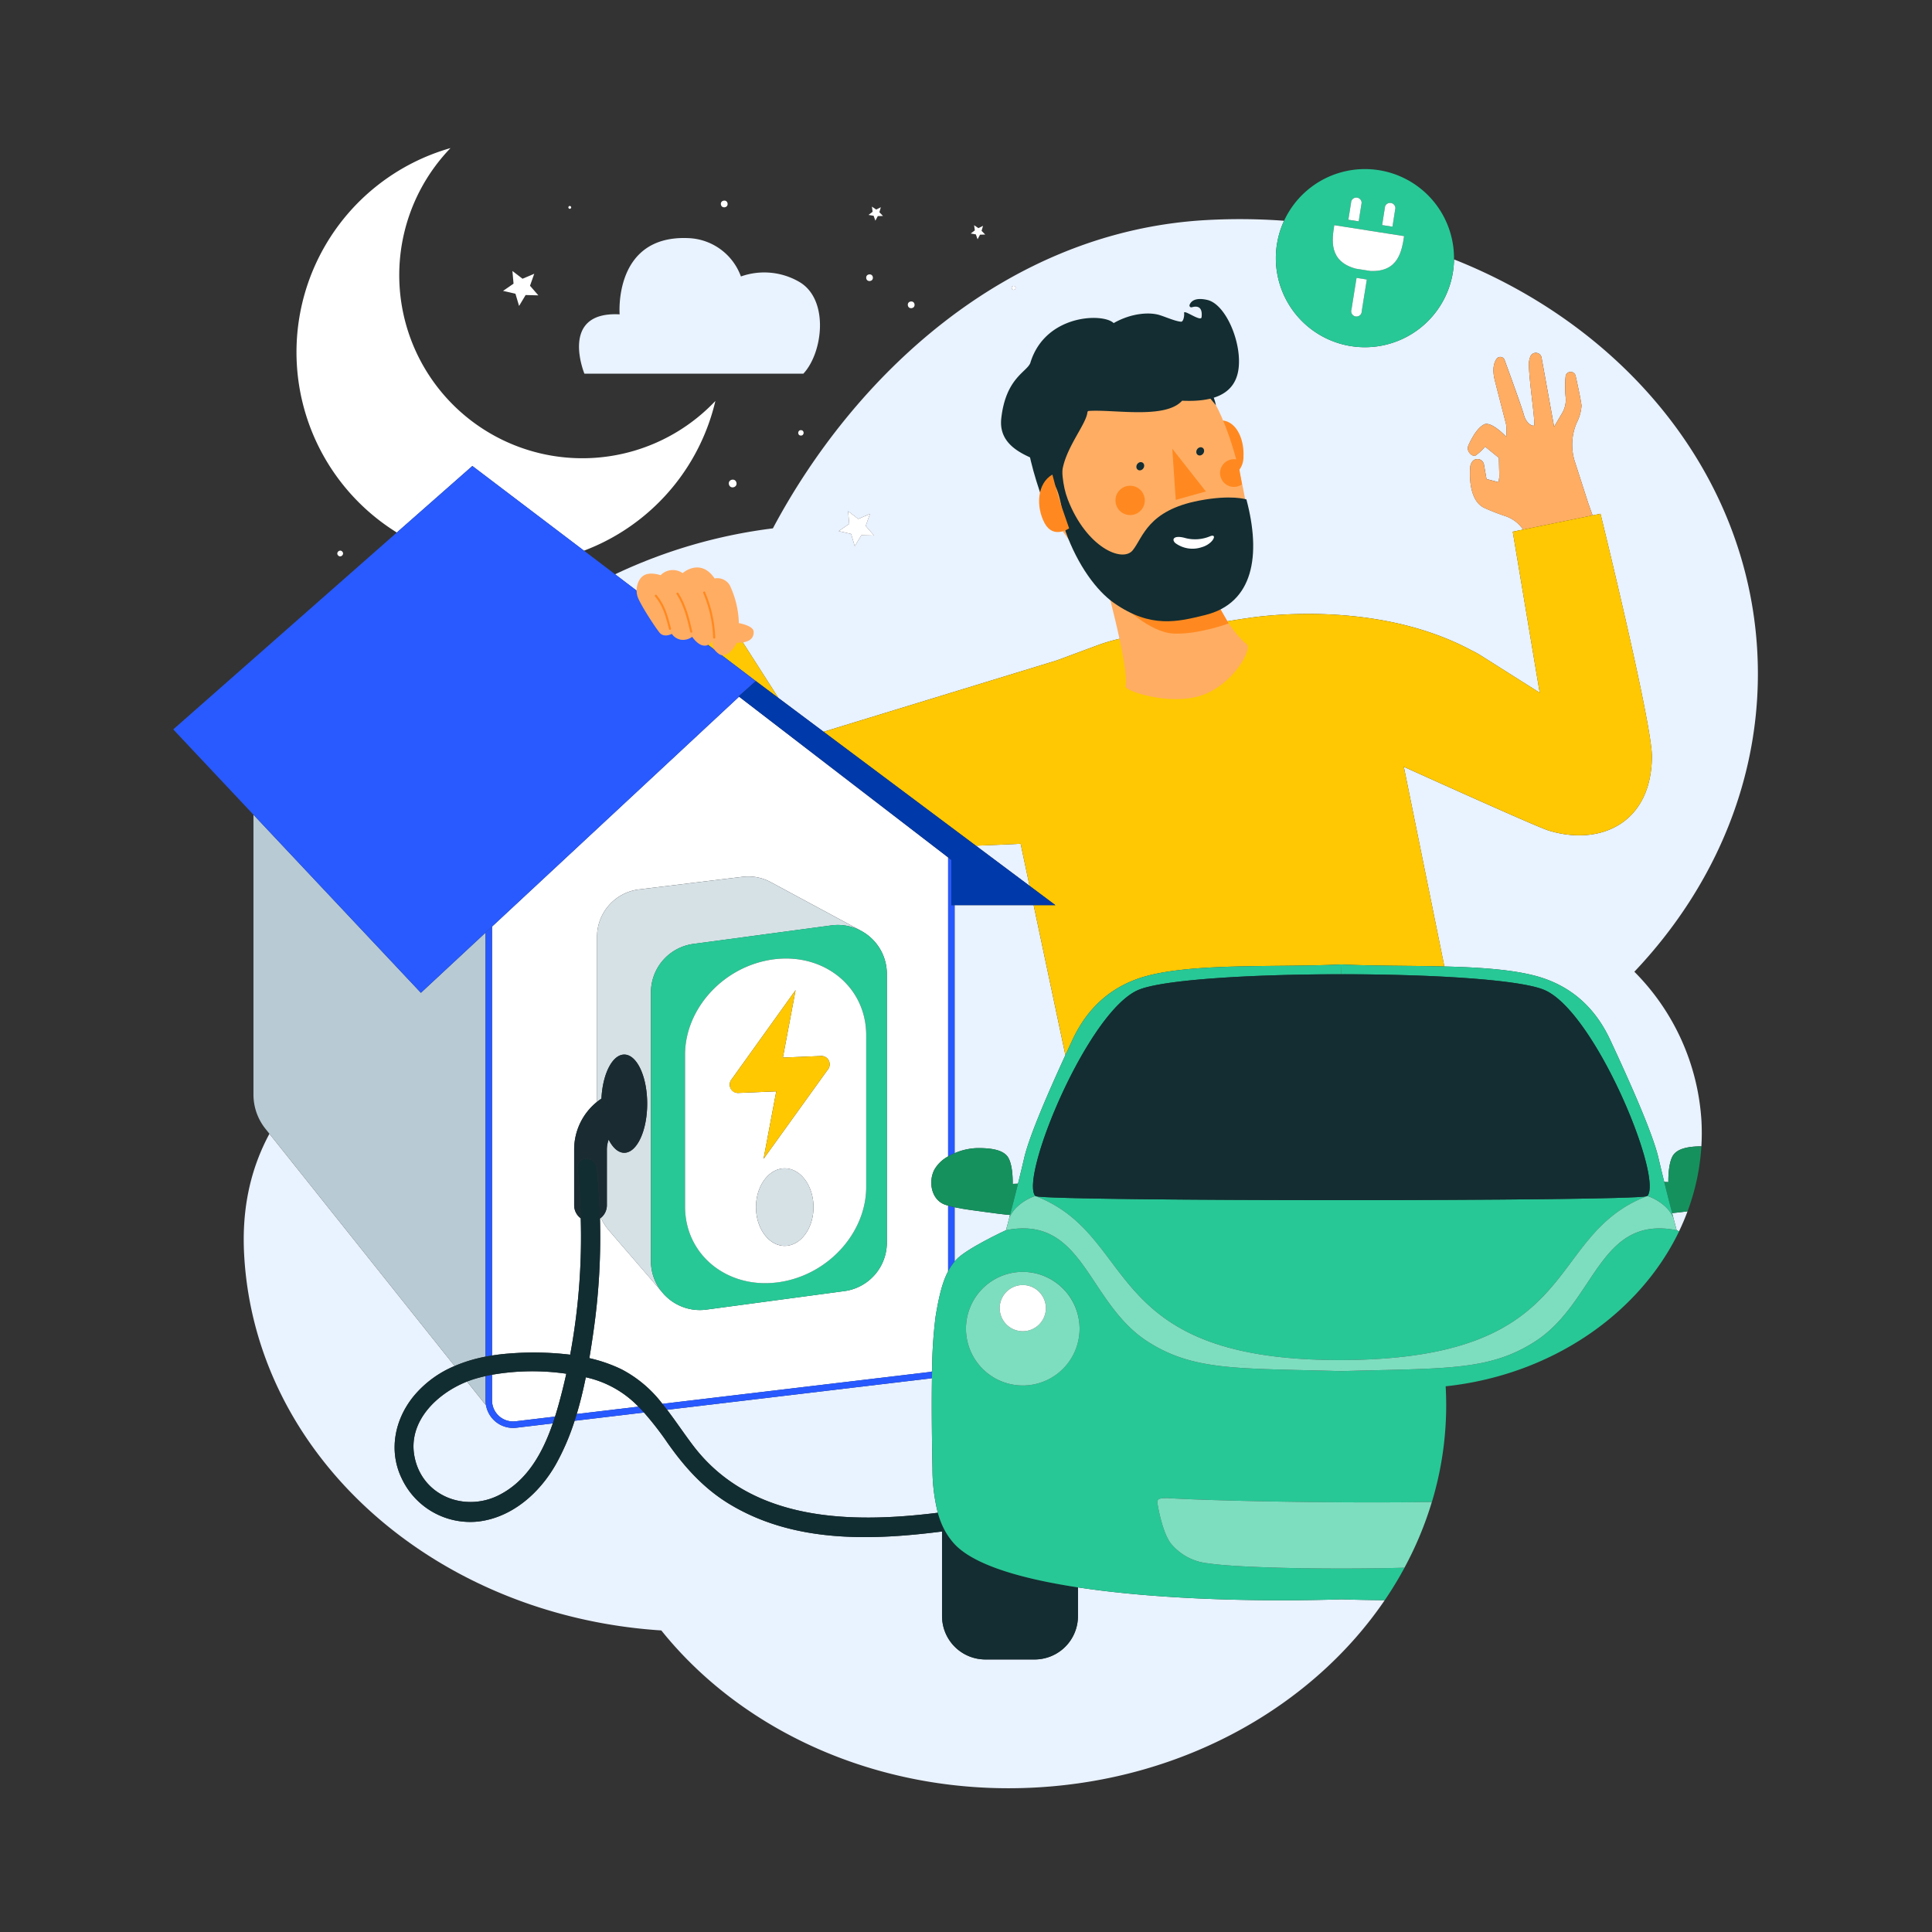 <?xml version="1.0" encoding="UTF-8"?>
<svg xmlns="http://www.w3.org/2000/svg" id="Calque_1" data-name="Calque 1" viewBox="0 0 480 480">
  <rect x="0" y="0" width="480" height="480" fill="#333333" stroke="none"/>
  <defs>
    <style>.cls-1{fill:#e9f2ff;}.cls-2{fill:#fff;}.cls-3{fill:#ffad63;}.cls-4{fill:#ffc802;}.cls-5{fill:#b8cad3;}.cls-6{fill:#2859ff;}.cls-7{fill:#285aff;}.cls-8{fill:#0039a9;}.cls-9{fill:#d6e1e6;}.cls-10{fill:#27c896;}.cls-11{fill:#1a2c32;}.cls-12{fill:#ffc800;}.cls-13{fill:#122d32;}.cls-14{fill:#15915e;}.cls-15{fill:#132d32;}.cls-16{fill:#7ddebf;}.cls-17{fill:#ff8920;}</style>
  </defs>
  <title>480x480_offre-charge-heure</title>
  <path class="cls-1" d="M253.578,209.631c-3.465.171-7.217.336-11.124.476l13.337,9.976Z"></path>
  <path class="cls-1" d="M181.987,155.585l11.382,17.8,11.256,8.42,57.932-17.729,10.087-3.741a42.567,42.567,0,0,1,8.092-2.124l27.427-4.378c.5-.08,1-.143,1.5-.211,2.446-.406,32.014-4.948,56.025,8.014a21.05,21.05,0,0,1,2.165,1.189l.9.568h0l13.787,8.717-6.7-40.013,2.582-.528a8.651,8.651,0,0,0-4.338-3.317,54.628,54.628,0,0,1-5.315-2.073c-3.445-1.634-3.709-6.925-3.5-9.959a2.559,2.559,0,0,1,.7-1.75,1.648,1.648,0,0,1,2.723.966l.628,3.58,2.989.774.2-1.366-.117-4.677-3.42-2.781a12.364,12.364,0,0,1-2.446,2.252c-.711.258-2.432-1.036-1.645-2.7.711-1.5,2.006-4.1,3.813-5.054s5.526,3.051,5.526,3.051a16.024,16.024,0,0,0,.008-2.866c-.161-.822-1.991-7.727-2.849-11.174-.7-2.816-.191-4.441.477-5.357a1.123,1.123,0,0,1,1.949.3c1.231,3.363,4.269,11.716,4.8,13.655.582,2.112,1.984,2.809,2.495,2.669s-1.149-10.539-1.244-14.9a4.921,4.921,0,0,1,.44-2.434,1.452,1.452,0,0,1,2.7.438l3.116,17.177,2.013-3.414A6.473,6.473,0,0,0,389,98.842a26.879,26.879,0,0,1-.023-5.4l.012-.062a1.264,1.264,0,0,1,2.468,0c.444,1.984,1.279,5.813,1.464,7.386a10.8,10.8,0,0,1-1.177,4.237,13.787,13.787,0,0,0-.482,9.682l3.374,10.458,1.035,2.9,1.962-.4s12.806,52.029,12.771,60.276c-.072,16.622-12.864,22.358-25.652,18.426-2.453-.754-22.187-9.606-35.979-15.836l10.073,49.607c8.291.206,16.177.7,22.155,2.206,9.415,2.367,15.415,8.263,19.03,16,4.275,9.154,10.5,22.939,11.987,29.294.478,2.046.973,4.089,1.454,6.032.551.018,1.032.039,1.032.039s-.147-4.2,1.025-6.4c1.078-2.022,4.141-2.468,7.173-2.489a55.436,55.436,0,0,0,.018-6.354,57.415,57.415,0,0,0-16.669-37.02c20.476-21.585,32.192-49.611,30.539-79.624-2.419-43.923-32.805-80.494-75.342-97.353a22.134,22.134,0,1,1-42.225-9.6,150.1,150.1,0,0,0-19.253-.176c-50.051,2.757-87.846,39.17-107.749,76.6a128.349,128.349,0,0,0-39.2,11.406l20.851,15.822C178.164,157.642,182.031,156.6,181.987,155.585Zm69.638-84.5a.486.486,0,1,1-.234.647A.486.486,0,0,1,251.625,71.083ZM210.711,127l2.51,1.925,2.911-1.237-1.055,2.982,2.076,2.387-3.162-.082-1.628,2.712-.9-3.033-3.082-.71,2.606-1.792Z"></path>
  <path class="cls-1" d="M127.472,354.763a6.818,6.818,0,0,1-6.717-5.6l-4.716-5.914c-7.48,2.948-14.712,9.9-13.075,18.563,1.865,9.864,12.511,13.976,21.038,9.636,7.036-3.581,10.852-10.576,13.341-17.81l-9.068,1.08A6.876,6.876,0,0,1,127.472,354.763Z"></path>
  <path class="cls-1" d="M267.817,394.382v7.174a10.762,10.762,0,0,1-10.731,10.731h-12.3a10.762,10.762,0,0,1-10.731-10.731V380.493c-17.823,2.28-36.791,2.821-52.7-6.746-6.444-3.876-11.219-9.175-15.5-15.271A77.754,77.754,0,0,0,160,350.938l-17.243,2.054a59.074,59.074,0,0,1-4.6,10.716c-4.053,7.2-10.908,13.325-19.38,14.313a18.792,18.792,0,0,1-18.9-10.568c-3.427-6.945-1.842-14.84,2.989-20.685a26.432,26.432,0,0,1,10.09-7.39l-46.014-57.7c-4.579,8.505-6.93,18.325-6.281,30.1,2.777,50.411,47.817,89.7,103.645,93.3,20.359,25.386,54.854,41.124,93.09,39.018,37.077-2.042,68.833-20.371,86.633-46.531-3.664-.032-7.27-.1-10.776-.213C312.053,398.013,287.238,397.334,267.817,394.382Z"></path>
  <path class="cls-1" d="M242.611,285.249c3.272-.049,6.788.293,7.96,2.49s1.026,6.4,1.026,6.4.657-.029,1.319-.048c.514-2.071,1.048-4.271,1.562-6.469,1.29-5.522,6.159-16.648,10.218-25.476l-7.888-37.257H237.171v61.619A15.268,15.268,0,0,1,242.611,285.249Z"></path>
  <path class="cls-1" d="M250.357,304.062l.2-.755.038-.146.134-.509h0l.207-.792c-1.611-.131-4.4-.492-6.469-.787-1.685-.241-4.732-.585-7.3-1.135v13.494c.087-.106.173-.214.263-.319,2.442-2.833,12.5-7.472,12.5-7.472l.161-.6C250.165,304.786,250.253,304.457,250.357,304.062Z"></path>
  <path class="cls-1" d="M165.732,350.255c2.215,2.892,4.252,5.97,6.474,8.894,14.391,18.936,39.127,19.385,60.79,16.688a45.105,45.105,0,0,1-1.326-11.007c-.109-5.7-.25-14.466-.128-22.431-.132.024-.263.05-.4.066Z"></path>
  <path class="cls-1" d="M415.823,302.855c.237.9.428,1.619.555,2.1.115.431.184.687.184.687s.219.1.592.278q1.173-2.437,2.114-4.969c-1.392.181-2.8.349-3.829.441C415.579,301.923,415.706,302.408,415.823,302.855Z"></path>
  <path class="cls-2" d="M145.088,136.813c1.533-.583,3.055-1.233,4.557-1.97a52.633,52.633,0,0,0,28.091-35.228A45.491,45.491,0,1,1,111.93,36.789,52.729,52.729,0,0,0,98.589,132.3l18.77-16.529Z"></path>
  <path class="cls-3" d="M394.64,125.146l-3.374-10.458a13.787,13.787,0,0,1,.482-9.682,10.8,10.8,0,0,0,1.177-4.237c-.185-1.573-1.02-5.4-1.464-7.386a1.264,1.264,0,0,0-2.468,0l-.012.062a26.879,26.879,0,0,0,.023,5.4,6.473,6.473,0,0,1-.883,3.776l-2.013,3.414-3.116-17.177a1.452,1.452,0,0,0-2.7-.438,4.921,4.921,0,0,0-.44,2.434c.1,4.366,1.755,14.765,1.244,14.9s-1.913-.557-2.495-2.669c-.534-1.94-3.572-10.292-4.8-13.655a1.123,1.123,0,0,0-1.949-.3c-.668.916-1.178,2.541-.477,5.357.858,3.447,2.688,10.353,2.849,11.174a16.024,16.024,0,0,1-.008,2.866s-3.719-4.01-5.526-3.051-3.1,3.552-3.813,5.054c-.787,1.66.934,2.954,1.645,2.7a12.364,12.364,0,0,0,2.446-2.252l3.42,2.781.117,4.677-.2,1.366-2.989-.774-.628-3.58a1.648,1.648,0,0,0-2.723-.966,2.559,2.559,0,0,0-.7,1.75c-.206,3.033.058,8.324,3.5,9.959a54.628,54.628,0,0,0,5.315,2.073,8.651,8.651,0,0,1,4.338,3.317l17.253-3.529Z"></path>
  <path class="cls-4" d="M181.987,155.585c.044,1.017-3.823,2.057-8.312,2.921l14.109,10.706h0l5.585,4.178Z"></path>
  <path class="cls-4" d="M253.578,209.631l2.213,10.452,6.421,4.8h-5.4l7.888,37.257c.613-1.333,1.208-2.617,1.769-3.818,3.615-7.741,9.614-13.637,19.03-16,9.375-2.357,23.431-2.246,36.4-2.409l6.573-8.8-6.573,8.8c3.937-.049,7.778-.123,11.352-.3,7.842.388,16.942.286,25.6.5l-10.073-49.607c13.792,6.23,33.526,15.082,35.979,15.836,12.788,3.932,25.58-1.8,25.652-18.426.036-8.247-12.771-60.276-12.771-60.276l-1.962.4-17.253,3.529-2.582.528,6.7,40.013L368.755,163.4h0l-.9-.568a21.05,21.05,0,0,0-2.165-1.189c-24.011-12.963-53.579-8.42-56.025-8.014-.5.068-1,.131-1.5.211l-27.427,4.378a42.567,42.567,0,0,0-8.092,2.124l-10.087,3.741-57.932,17.729,37.83,28.3C246.361,209.967,250.113,209.8,253.578,209.631Z"></path>
  <path class="cls-4" d="M333.249,239.618c0,.03-.01.934-.024,2.432h.048C333.259,240.552,333.25,239.648,333.249,239.618Z"></path>
  <path class="cls-5" d="M120.635,347.93v-6.045c-.892.2-1.774.422-2.63.678-.653.2-1.31.426-1.966.684l4.716,5.914A6.8,6.8,0,0,1,120.635,347.93Z"></path>
  <path class="cls-5" d="M120.635,337.052V231.709l-16.065,14.952-41.6-44.244v69.516a13.657,13.657,0,0,0,3.084,8.641l.88,1.1,46.014,57.7A37.434,37.434,0,0,1,120.635,337.052Z"></path>
  <path class="cls-2" d="M145.78,342.234c-.078-.018-.159-.033-.238-.051-.621,3.07-1.352,6.13-2.252,9.121l15.326-1.825A25.809,25.809,0,0,0,145.78,342.234Z"></path>
  <path class="cls-2" d="M122.247,341.554v6.376a5.223,5.223,0,0,0,5.837,5.186l9.816-1.169c.327-1.034.633-2.069.917-3.094q1.042-3.753,1.878-7.552A58.628,58.628,0,0,0,122.247,341.554Z"></path>
  <path class="cls-2" d="M122.247,336.769c1.443-.227,2.9-.394,4.347-.5a75.877,75.877,0,0,1,15.06.3,160.007,160.007,0,0,0,2.627-33.881,4.047,4.047,0,0,1-1.635-3.241V285.619a15.2,15.2,0,0,1,5.68-11.87v-41a11.871,11.871,0,0,1,10.289-11.762l25.693-3.128a11.783,11.783,0,0,1,7.492,1.478v-.007l21.9,11.789-.009.012a12.142,12.142,0,0,1,6.648,10.829v66.749a12.167,12.167,0,0,1-10.547,12.059l-34.282,4.6a12.124,12.124,0,0,1-10.4-3.646v.008l-.045-.052c-.222-.233-.427-.481-.63-.731L151.027,305.4l.013-.009a11.812,11.812,0,0,1-1.734-2.828c-.081.068-.158.14-.244.2a164.856,164.856,0,0,1-1.482,27.07c-.346,2.492-.724,5.037-1.158,7.6a37.014,37.014,0,0,1,7.977,2.766,30.422,30.422,0,0,1,10.163,8.58l66.392-7.907a5.156,5.156,0,0,0,.618-.132,111.806,111.806,0,0,1,.879-13.7c.9-5.451,1.8-8.729,3.106-11.184V299.531c-.235-.067-.477-.133-.69-.205-3.494-1.188-4.3-5.746-2.708-8.754a8.674,8.674,0,0,1,3.4-3.263V213.02l-51.938-39.933-61.374,57.122Z"></path>
  <path class="cls-6" d="M237.171,286.505V224.886h-.806V213.639l-.806-.62v74.289A14.572,14.572,0,0,1,237.171,286.505Z"></path>
  <path class="cls-6" d="M235.559,299.531v16.315a14.635,14.635,0,0,1,1.612-2.416V299.937C236.6,299.814,236.064,299.676,235.559,299.531Z"></path>
  <path class="cls-6" d="M120.635,337.052q.8-.156,1.612-.284V230.208l-1.612,1.5Z"></path>
  <path class="cls-6" d="M158.617,349.479,143.29,351.3c-.17.566-.35,1.127-.532,1.687L160,350.938C159.548,350.438,159.089,349.949,158.617,349.479Z"></path>
  <path class="cls-6" d="M124,351.832a5.225,5.225,0,0,1-1.753-3.9v-6.376q-.814.151-1.612.331v6.045a6.835,6.835,0,0,0,6.837,6.834,6.876,6.876,0,0,0,.8-.047l9.068-1.08q.29-.844.557-1.69l-9.816,1.169A5.227,5.227,0,0,1,124,351.832Z"></path>
  <path class="cls-6" d="M164.563,348.771q.595.732,1.169,1.484l65.414-7.791c.135-.016.266-.043.4-.066q.013-.841.03-1.667a5.156,5.156,0,0,1-.618.132Z"></path>
  <polygon class="cls-7" points="62.974 202.417 104.569 246.661 120.635 231.709 122.247 230.208 183.621 173.087 183.521 173.01 187.782 169.211 187.784 169.212 187.784 169.212 173.675 158.506 152.824 142.684 145.088 136.813 117.358 115.772 98.589 132.301 43.042 181.216 62.974 202.417"></polygon>
  <polygon class="cls-8" points="235.559 213.02 236.365 213.639 236.365 224.886 237.171 224.886 256.808 224.886 262.211 224.886 255.791 220.083 242.454 210.107 204.625 181.809 193.369 173.39 187.784 169.212 187.782 169.211 183.521 173.01 183.621 173.087 235.559 213.02"></polygon>
  <path class="cls-9" d="M155.093,262.005c3.146,0,5.7,5.461,5.7,12.2s-2.549,12.2-5.7,12.2c-1.5,0-2.854-1.246-3.87-3.269a7.129,7.129,0,0,0-.446,2.488v13.833a4.039,4.039,0,0,1-1.47,3.106,11.812,11.812,0,0,0,1.734,2.828l-.013.009,13.408,15.56a12.073,12.073,0,0,1-2.713-7.638v-66.75a12.167,12.167,0,0,1,10.549-12.059l34.282-4.6a12.067,12.067,0,0,1,7.137,1.23l.009-.012-21.9-11.789v.007a11.783,11.783,0,0,0-7.492-1.478l-25.693,3.128a11.871,11.871,0,0,0-10.289,11.762v41q.531-.427,1.1-.806C149.722,266.8,152.147,262.005,155.093,262.005Z"></path>
  <path class="cls-9" d="M165.11,321.739v-.008c-.015-.015-.031-.029-.046-.044Z"></path>
  <path class="cls-10" d="M206.553,229.905l-34.282,4.6a12.167,12.167,0,0,0-10.549,12.059v66.75a12.073,12.073,0,0,0,2.713,7.638c.2.251.409.5.63.731.015.015.031.029.046.044a12.124,12.124,0,0,0,10.4,3.646l34.282-4.6a12.167,12.167,0,0,0,10.547-12.059V241.964a12.193,12.193,0,0,0-13.784-12.059Zm8.655,64.987c0,10.685-8.339,20.62-19.51,23.246-13.5,3.173-25.5-5.486-25.5-18.4v-37.7c0-10.685,8.339-20.62,19.512-23.246,13.5-3.173,25.5,5.486,25.5,18.4Z"></path>
  <path class="cls-2" d="M189.708,238.8c-11.173,2.626-19.512,12.561-19.512,23.246v37.7c0,12.91,12,21.569,25.5,18.4,11.171-2.626,19.51-12.561,19.51-23.246v-37.7C215.208,244.283,203.206,235.624,189.708,238.8Zm7.95,7.2L194.5,262.759l9.609-.4a2.023,2.023,0,0,1,2.007,2,1.988,1.988,0,0,1-.523,1.471l-15.885,22.08,3.156-16.764-9.551.4a2.085,2.085,0,0,1-1.485-3.467Zm-2.69,63.54c-3.945,0-7.144-4.311-7.144-9.63s3.2-9.63,7.144-9.63,7.144,4.311,7.144,9.63S198.913,309.535,194.968,309.535Z"></path>
  <ellipse class="cls-9" cx="194.968" cy="299.905" rx="7.144" ry="9.63"></ellipse>
  <path class="cls-11" d="M143.495,290.209c-.308-3.07,4.486-3.038,4.79,0,.419,4.18.667,8.365.777,12.549.086-.061.163-.133.244-.2a4.039,4.039,0,0,0,1.47-3.106V285.619a7.129,7.129,0,0,1,.446-2.488c1.017,2.022,2.374,3.269,3.87,3.269,3.146,0,5.7-5.461,5.7-12.2s-2.549-12.2-5.7-12.2c-2.946,0-5.37,4.794-5.665,10.938q-.57.38-1.1.806a15.2,15.2,0,0,0-5.68,11.87v13.833a4.047,4.047,0,0,0,1.635,3.241Q144.112,296.442,143.495,290.209Z"></path>
  <path class="cls-12" d="M181.308,269.544a1.982,1.982,0,0,0,2.008,2l9.551-.4-3.156,16.764,15.885-22.08a1.988,1.988,0,0,0,.523-1.471,2.023,2.023,0,0,0-2.007-2l-9.609.4L197.658,246l-15.827,22.077A1.988,1.988,0,0,0,181.308,269.544Z"></path>
  <path class="cls-13" d="M172.206,359.149c-2.222-2.923-4.259-6-6.474-8.894q-.576-.751-1.169-1.484a30.422,30.422,0,0,0-10.163-8.58,37.014,37.014,0,0,0-7.977-2.766c.433-2.56.811-5.1,1.158-7.6a164.856,164.856,0,0,0,1.482-27.07c-.11-4.185-.358-8.369-.777-12.549-.3-3.038-5.1-3.07-4.79,0q.624,6.226.787,12.484a160.007,160.007,0,0,1-2.627,33.881,75.877,75.877,0,0,0-15.06-.3c-1.452.1-2.9.27-4.347.5q-.809.127-1.612.284a37.434,37.434,0,0,0-7.682,2.325,26.432,26.432,0,0,0-10.09,7.39c-4.832,5.845-6.417,13.74-2.989,20.685a18.792,18.792,0,0,0,18.9,10.568c8.473-.987,15.328-7.114,19.38-14.313a59.074,59.074,0,0,0,4.6-10.716c.182-.56.362-1.121.532-1.687.9-2.991,1.631-6.051,2.252-9.121.079.018.16.033.238.051a25.809,25.809,0,0,1,12.837,7.245c.472.47.931.959,1.384,1.459a77.754,77.754,0,0,1,5.848,7.539c4.285,6.1,9.061,11.4,15.5,15.271,15.906,9.567,34.874,9.026,52.7,6.746v-1.644A21.813,21.813,0,0,1,233,375.837C211.333,378.534,186.6,378.085,172.206,359.149Zm-33.389-10.3c-.285,1.025-.59,2.059-.917,3.094q-.268.846-.557,1.69c-2.489,7.234-6.3,14.229-13.341,17.81-8.527,4.34-19.173.228-21.038-9.636-1.637-8.659,5.595-15.615,13.075-18.563.655-.258,1.312-.489,1.966-.684.857-.256,1.738-.477,2.63-.678q.8-.18,1.612-.331a58.628,58.628,0,0,1,18.448-.254Q139.854,345.1,138.817,348.852Z"></path>
  <path class="cls-1" d="M199.594,92.841c4.932-5.3,6.41-18.485-1.014-22.806a17.322,17.322,0,0,0-14.5-1.347,14.468,14.468,0,0,0-13.074-9.529C152.357,58.348,153.946,78.1,153.946,78.1c-15.149-.8-8.753,14.736-8.753,14.736Z"></path>
  <polygon class="cls-2" points="128.063 72.98 128.962 76.012 130.591 73.3 133.753 73.382 131.677 70.996 132.732 68.013 129.82 69.251 127.31 67.326 127.587 70.477 124.981 72.269 128.063 72.98"></polygon>
  <polygon class="cls-2" points="211.464 132.656 212.363 135.688 213.991 132.976 217.153 133.058 215.077 130.672 216.132 127.69 213.221 128.927 210.711 127.002 210.988 130.153 208.381 131.945 211.464 132.656"></polygon>
  <polygon class="cls-2" points="242.445 58.234 242.878 59.447 243.479 58.308 244.766 58.272 243.87 57.348 244.233 56.113 243.077 56.68 242.014 55.953 242.196 57.227 241.177 58.013 242.445 58.234"></polygon>
  <polygon class="cls-2" points="217.052 53.615 217.485 54.827 218.086 53.689 219.373 53.652 218.477 52.728 218.84 51.493 217.684 52.06 216.621 51.333 216.803 52.608 215.784 53.394 217.052 53.615"></polygon>
  <circle class="cls-2" cx="141.559" cy="51.527" r="0.349" transform="translate(12.544 129.304) rotate(-51.085)"></circle>
  <circle class="cls-2" cx="251.832" cy="71.524" r="0.486" transform="translate(-6.568 113.529) rotate(-25.089)"></circle>
  <circle class="cls-2" cx="216.035" cy="68.994" r="0.833" transform="translate(-5.855 22.132) rotate(-5.786)"></circle>
  <circle class="cls-2" cx="198.984" cy="107.542" r="0.674" transform="translate(70.872 293.948) rotate(-83.889)"></circle>
  <circle class="cls-2" cx="182.032" cy="120.124" r="0.959" transform="translate(-25.671 53.603) rotate(-15.662)"></circle>
  <circle class="cls-2" cx="179.934" cy="50.672" r="0.84" transform="translate(-5.293 25.474) rotate(-7.981)"></circle>
  <circle class="cls-2" cx="226.383" cy="75.733" r="0.84" transform="translate(-8.323 32.167) rotate(-7.981)"></circle>
  <circle class="cls-2" cx="84.517" cy="137.516" r="0.706" transform="translate(-69.574 89.455) rotate(-41.103)"></circle>
  <path class="cls-14" d="M237.171,299.937c2.565.55,5.611.894,7.3,1.135,2.068.3,4.858.656,6.469.787.536-2.051,1.235-4.767,1.98-7.77-.662.018-1.319.048-1.319.048s.147-4.2-1.026-6.4-4.688-2.54-7.96-2.49a15.268,15.268,0,0,0-5.441,1.256,14.572,14.572,0,0,0-1.612.8,8.674,8.674,0,0,0-3.4,3.263c-1.589,3.008-.786,7.566,2.708,8.754.213.073.456.138.69.205C236.064,299.676,236.6,299.814,237.171,299.937Z"></path>
  <path class="cls-14" d="M415.532,287.294c-1.172,2.2-1.025,6.4-1.025,6.4s-.481-.022-1.032-.039c.728,2.945,1.421,5.646,1.965,7.738,1.03-.092,2.437-.26,3.829-.441a55.768,55.768,0,0,0,3.436-16.144C419.673,284.826,416.611,285.272,415.532,287.294Z"></path>
  <path class="cls-15" d="M234.051,401.555a10.762,10.762,0,0,0,10.731,10.731h12.3a10.762,10.762,0,0,0,10.731-10.731v-7.174c-14.764-2.244-26.414-5.8-30.97-11.092a17.423,17.423,0,0,1-2.8-4.441v22.706Z"></path>
  <path class="cls-10" d="M289.668,334.609c-.43-.207-.858-.427-1.286-.653C288.81,334.182,289.238,334.4,289.668,334.609Z"></path>
  <path class="cls-10" d="M333.7,339.9l-.451.013.468-.013Z"></path>
  <path class="cls-10" d="M381.113,332.207c-.429.275-.857.536-1.285.789C380.255,332.743,380.683,332.482,381.113,332.207Z"></path>
  <path class="cls-10" d="M358.6,338.929c-1.248.1-2.547.193-3.906.27Q356.734,339.083,358.6,338.929Z"></path>
  <path class="cls-10" d="M360.465,338.757q-.727.073-1.478.138Q359.738,338.831,360.465,338.757Z"></path>
  <path class="cls-10" d="M370.674,336.935q-.542.154-1.095.3Q370.131,337.089,370.674,336.935Z"></path>
  <path class="cls-10" d="M364.2,338.3c-1.083.161-2.2.3-3.373.423Q362.579,338.538,364.2,338.3Z"></path>
  <path class="cls-10" d="M373.778,335.914c-.894.337-1.8.641-2.734.915Q372.44,336.418,373.778,335.914Z"></path>
  <path class="cls-10" d="M365.833,338.032q-.614.108-1.244.206Q365.22,338.14,365.833,338.032Z"></path>
  <path class="cls-10" d="M369.2,337.327c-.967.239-1.961.451-2.988.638Q367.752,337.684,369.2,337.327Z"></path>
  <path class="cls-10" d="M295.456,336.829c-.931-.274-1.841-.578-2.736-.915Q294.062,336.419,295.456,336.829Z"></path>
  <path class="cls-10" d="M296.919,337.23q-.553-.142-1.094-.3Q296.366,337.088,296.919,337.23Z"></path>
  <path class="cls-10" d="M375.151,335.364q-.5.21-1,.406Q374.654,335.574,375.151,335.364Z"></path>
  <path class="cls-10" d="M290.979,335.207c-.438-.191-.875-.388-1.309-.6C290.1,334.819,290.541,335.016,290.979,335.207Z"></path>
  <path class="cls-10" d="M292.348,335.77q-.5-.2-1-.406Q291.845,335.574,292.348,335.77Z"></path>
  <path class="cls-10" d="M300.289,337.966c-1.027-.188-2.021-.4-2.989-.639Q298.752,337.685,300.289,337.966Z"></path>
  <path class="cls-10" d="M333.116,339.9l.133.013.133-.013Z"></path>
  <path class="cls-10" d="M305.677,338.722c-1.171-.122-2.3-.263-3.383-.425Q303.924,338.539,305.677,338.722Z"></path>
  <path class="cls-10" d="M311.8,339.2c-1.363-.077-2.666-.167-3.917-.271Q309.763,339.085,311.8,339.2Z"></path>
  <path class="cls-10" d="M332.782,339.9l.468.013-.451-.013Z"></path>
  <path class="cls-10" d="M307.526,338.9q-.766-.066-1.506-.141Q306.76,338.831,307.526,338.9Z"></path>
  <path class="cls-10" d="M301.914,338.238q-.636-.1-1.254-.207Q301.279,338.14,301.914,338.238Z"></path>
  <path class="cls-10" d="M250.729,302.653h0l-.134.509Z"></path>
  <path class="cls-10" d="M257.211,297.143a.345.345,0,0,0,.154.06A.351.351,0,0,1,257.211,297.143Z"></path>
  <path class="cls-10" d="M416.563,305.64s-.069-.256-.184-.687l.023.087C416.506,305.429,416.563,305.64,416.563,305.64Z"></path>
  <path class="cls-10" d="M288,333.75q-.476-.259-.952-.534Q287.526,333.492,288,333.75Z"></path>
  <path class="cls-10" d="M381.333,333.331c-11.457,7.336-22.348,6.57-48.083,7.325-25.735-.755-36.626.011-48.083-7.325-15.134-9.691-15.82-31.527-35.23-27.691,0,0-10.061,4.639-12.5,7.472-.09.1-.176.212-.263.319a14.635,14.635,0,0,0-1.612,2.416c-1.31,2.456-2.209,5.733-3.106,11.184a111.806,111.806,0,0,0-.879,13.7q-.017.827-.03,1.667c-.122,7.965.018,16.734.128,22.431A45.105,45.105,0,0,0,233,375.837a21.813,21.813,0,0,0,1.055,3.012,17.423,17.423,0,0,0,2.8,4.441c4.556,5.29,16.206,8.848,30.97,11.092,19.421,2.952,44.236,3.631,65.433,2.973,3.506.109,7.112.181,10.776.213a92.266,92.266,0,0,0,4.911-8.073c-17.44.479-40.917.109-48.984-1.113a13.646,13.646,0,0,1-9.035-4.884c-1.91-2.456-2.98-7.806-3.334-9.865-.242-1.408.592-1.365,2.333-1.453,9.838.683,42.593,1.355,65.826.976a83.13,83.13,0,0,0,3.426-28.612c0-.038-.01-.079-.013-.119,26.375-2.82,48.159-18.065,58-38.506-.373-.177-.592-.278-.592-.278C397.152,301.8,396.467,323.639,381.333,333.331ZM254.107,344.22a14.114,14.114,0,1,1,14.114-14.114A14.141,14.141,0,0,1,254.107,344.22Z"></path>
  <path class="cls-10" d="M409.288,297.143a.351.351,0,0,1-.154.06A.349.349,0,0,0,409.288,297.143Z"></path>
  <path class="cls-10" d="M250.557,303.307l-.2.755Z"></path>
  <path class="cls-10" d="M412.966,304.641q.808.031,1.666.13Q413.774,304.672,412.966,304.641Z"></path>
  <path class="cls-10" d="M379.449,333.216q-.477.276-.954.535Q378.972,333.492,379.449,333.216Z"></path>
  <path class="cls-10" d="M378.118,333.955q-1.29.683-2.6,1.252Q376.83,334.637,378.118,333.955Z"></path>
  <path class="cls-10" d="M286.671,333c-.428-.254-.856-.514-1.285-.789C285.815,332.482,286.244,332.742,286.671,333Z"></path>
  <path class="cls-10" d="M333.249,239.614c-3.575.177-7.416.25-11.352.3-12.971.163-27.027.052-36.4,2.409-9.415,2.367-15.415,8.263-19.03,16-.561,1.2-1.156,2.485-1.769,3.818-4.059,8.828-8.927,19.955-10.218,25.476-.514,2.2-1.048,4.4-1.562,6.469-.745,3-1.444,5.719-1.98,7.77l-.207.792a8.051,8.051,0,0,1,1.8-2.651,12.267,12.267,0,0,1,4.684-2.857c-3.919-4.7,13.1-46.027,25.688-51.229,6.191-2.56,28.253-3.856,50.327-3.863.014-1.5.024-2.4.024-2.432,0,.03.01.934.024,2.432,22.031-.005,44.062,1.273,50.327,3.863,12.583,5.2,29.607,46.526,25.688,51.229A12.269,12.269,0,0,1,413.972,300a8.048,8.048,0,0,1,1.8,2.651h0l.053.2c-.118-.447-.244-.932-.383-1.465-.545-2.092-1.237-4.793-1.965-7.738-.481-1.944-.976-3.987-1.454-6.032-1.485-6.355-7.712-20.14-11.987-29.294-3.615-7.741-9.614-13.637-19.03-16-5.978-1.5-13.865-2-22.155-2.206C350.191,239.9,341.092,240,333.249,239.614Z"></path>
  <path class="cls-10" d="M257.378,297.207h0c25.64,9.919,15.9,40.881,75.884,40.7,60.452-.181,50.032-30.711,75.856-40.7h0C403.52,298.486,262.98,298.486,257.378,297.207Z"></path>
  <path class="cls-15" d="M257.378,297.207c5.6,1.279,146.142,1.279,151.743,0l.013,0a.351.351,0,0,0,.154-.06c3.918-4.7-13.105-46.027-25.688-51.229-6.264-2.59-28.3-3.869-50.327-3.863h-.048c-22.074.007-44.136,1.3-50.327,3.863-12.583,5.2-29.606,46.526-25.688,51.229a.351.351,0,0,0,.154.06Z"></path>
  <path class="cls-16" d="M289.917,372.179c-1.741.089-2.575.045-2.333,1.453.354,2.059,1.424,7.409,3.334,9.865a13.646,13.646,0,0,0,9.035,4.884c8.067,1.222,31.544,1.593,48.984,1.113a87.4,87.4,0,0,0,6.806-16.339C332.51,373.535,299.755,372.862,289.917,372.179Z"></path>
  <path class="cls-16" d="M254.107,315.993a14.114,14.114,0,1,0,14.114,14.114A14.141,14.141,0,0,0,254.107,315.993Zm0,14.749A5.738,5.738,0,1,1,259.846,325,5.749,5.749,0,0,1,254.107,330.742Z"></path>
  <path class="cls-2" d="M254.107,319.265A5.738,5.738,0,1,0,259.846,325,5.749,5.749,0,0,0,254.107,319.265Z"></path>
  <path class="cls-16" d="M415.77,302.651a8.048,8.048,0,0,0-1.8-2.651,12.269,12.269,0,0,0-4.684-2.857.349.349,0,0,1-.154.06l-.013,0h0c-25.825,9.991-15.4,40.521-75.856,40.7-59.98.179-50.244-30.783-75.884-40.7h0l-.013,0a.345.345,0,0,1-.154-.06A12.267,12.267,0,0,0,252.527,300a8.051,8.051,0,0,0-1.8,2.651h0l-.134.508-.038.146-.2.755c-.1.395-.192.724-.26.977l-.161.6c19.41-3.837,20.1,18,35.23,27.691,11.457,7.336,22.348,6.57,48.083,7.325,25.735-.755,36.626.011,48.083-7.325,15.134-9.691,15.819-31.527,35.23-27.691,0,0-.057-.211-.161-.6l-.023-.087c-.128-.479-.318-1.194-.555-2.1l-.053-.2ZM285.386,332.207c.429.275.857.535,1.285.789C286.244,332.742,285.815,332.482,285.386,332.207Zm1.664,1.009q.476.275.952.534Q287.526,333.492,287.051,333.216Zm1.332.739c.428.226.856.446,1.286.653C289.238,334.4,288.81,334.182,288.382,333.956Zm1.288.654c.434.209.871.406,1.309.6C290.541,335.016,290.1,334.819,289.67,334.61Zm1.677.753q.5.211,1,.406Q291.845,335.574,291.347,335.363Zm1.373.55c.895.337,1.8.641,2.736.915Q294.06,336.418,292.72,335.914Zm3.1,1.02q.542.154,1.094.3Q296.366,337.088,295.824,336.934Zm1.476.393c.968.239,1.962.451,2.989.639Q298.749,337.684,297.3,337.327Zm3.36.7q.619.109,1.254.207Q301.279,338.14,300.66,338.031Zm1.634.266c1.087.162,2.212.3,3.383.425Q303.921,338.538,302.294,338.3Zm3.726.459q.741.075,1.506.141Q306.76,338.831,306.02,338.756Zm1.867.172c1.251.1,2.554.194,3.917.271Q309.76,339.083,307.887,338.928Zm24.895.97h.017l.451.013-.133-.013h.266l-.133.013.451-.013h.017l-.468.013Zm47.046-6.9c.428-.254.856-.514,1.285-.789C380.683,332.482,380.255,332.743,379.827,333ZM354.7,339.2c1.359-.077,2.658-.166,3.906-.27Q356.731,339.085,354.7,339.2Zm4.291-.3q.752-.065,1.478-.138Q359.739,338.831,358.987,338.9Zm1.841-.175c1.168-.122,2.289-.262,3.373-.423Q362.576,338.539,360.828,338.721Zm3.761-.483q.63-.1,1.244-.206Q365.22,338.14,364.59,338.238Zm1.622-.272c1.027-.188,2.02-.4,2.988-.638Q367.749,337.685,366.212,337.965Zm3.367-.735q.553-.142,1.095-.3Q370.132,337.089,369.579,337.23Zm1.465-.4c.93-.274,1.84-.578,2.734-.915Q372.437,336.419,371.044,336.829Zm3.107-1.059q.5-.2,1-.406Q374.654,335.574,374.151,335.77Zm1.369-.562q1.31-.571,2.6-1.252Q376.828,334.638,375.52,335.207Zm2.975-1.456q.478-.259.954-.535Q378.972,333.492,378.495,333.751Zm34.471-29.11q.808.031,1.666.13Q413.774,304.672,412.966,304.641Z"></path>
  <path class="cls-10" d="M335.676,86a22.131,22.131,0,1,0-18.423-25.308A22.136,22.136,0,0,0,335.676,86Zm3.488-13.935-.5,3.115-.338,2.123a1.312,1.312,0,1,1-2.552-.4l.515-3.249.5-3.112.244-1.5,2.551.413-.422,2.612ZM344.113,51.3a1.321,1.321,0,0,1,2.568.4l-.727,4.618-2.568-.4Zm-8.385-1.32a1.32,1.32,0,0,1,2.567.4L337.567,55l-2.567-.4ZM331.5,55.935l3.1.488,2.565.4,5.819.916,2.568.4,3.3.519c-.583,3.705-1.415,8.951-8.372,8.655l-3.666-.577C330.1,64.888,330.918,59.64,331.5,55.935Z"></path>
  <path class="cls-2" d="M336.81,66.744l3.666.577c6.958.3,7.789-4.95,8.372-8.655l-3.3-.519-2.568-.4-5.819-.916-2.565-.4-3.1-.488C330.918,59.64,330.1,64.888,336.81,66.744Z"></path>
  <path class="cls-2" d="M338.294,50.381a1.32,1.32,0,0,0-2.567-.4L335,54.594l2.567.4Z"></path>
  <path class="cls-2" d="M346.681,51.7a1.321,1.321,0,0,0-2.568-.4l-.727,4.618,2.568.4Z"></path>
  <path class="cls-2" d="M337.031,69.037l-.244,1.5-.5,3.112-.515,3.249a1.312,1.312,0,1,0,2.552.4l.338-2.123.5-3.115,0,0,.422-2.612Z"></path>
  <path class="cls-17" d="M303.472,110.352l.729,8.449a5.2,5.2,0,0,0,4.729-5.239c.277-4.972-2.226-9.735-6.376-9.034Z"></path>
  <path class="cls-3" d="M273.775,141.278s6.945,24.758,5.866,29.244c-.266,1.105,10.825,4.88,18.784,2.276s12.787-11.586,11.314-12.728c-2.947-2.283-8.649-10.33-9.949-17.456s-26.015-1.337-26.015-1.337"></path>
  <path class="cls-17" d="M278.675,150.085s6.775,7.035,12.9,7.323,13.69-2.517,13.69-2.517l-3.811-6.627s-15,5.455-22.783,1.821"></path>
  <path class="cls-3" d="M302.094,100.694s3.9,6.6,6.769,20.744.734,20.44-6.326,28.142-25.425.134-33.233-10.465-12.156-13.969-8.9-32.462,29.962-30.187,41.689-5.959"></path>
  <polygon class="cls-17" points="291.25 111.481 292.108 124.193 299.599 122.105 291.25 111.481"></polygon>
  <path class="cls-15" d="M297.222,112.317a.839.839,0,0,0,1.007.83,1.179,1.179,0,0,0,.924-1.184.84.84,0,0,0-1.007-.83,1.18,1.18,0,0,0-.924,1.184"></path>
  <path class="cls-15" d="M282.334,116.013a.839.839,0,0,0,1.007.83,1.179,1.179,0,0,0,.924-1.184.84.84,0,0,0-1.007-.83,1.18,1.18,0,0,0-.924,1.184"></path>
  <path class="cls-17" d="M277.194,124.982a3.644,3.644,0,1,0,2.925-4.243,3.644,3.644,0,0,0-2.925,4.243"></path>
  <path class="cls-17" d="M307.46,114.207a3.4,3.4,0,0,0-.509-.1,3.443,3.443,0,1,0-.77,6.843,3.523,3.523,0,0,0,2.382-.607c-.381-2.3-.686-4.04-1.1-6.141"></path>
  <path class="cls-15" d="M302.094,100.694s-7.576-9.653-11.826-10.532c-5.145-1.064-5.852,4.467-10.53,4.345s-9.593-1.148-13.208,3.355c-3.958,4.929-5.706,31.305-7.424,26.506-2.228-6.224-4.424-13.909-4.14-18.8.239-4.119,1.751-7.3,4.921-11.193,5-6.14,13.439-8.369,19.331-9.238S300.14,90.725,302.094,100.694Z"></path>
  <path class="cls-15" d="M309.675,124.084s-3.689-1.253-11.732.286c-12.8,2.447-13.942,9.107-16.5,12.324s-11.547-.7-16.15-12.6c-2.734-7.065-1.026-16.852.68-19.93s4.374-2.441,16.012-3,19.787-4.362,21.477-7.137c4.56-7.486-2.441-17.055-14.061-10.619-5.185-3.844-13.466-2.045-17.608,2.788-14.689.8-18.535,13.857-11.954,33.041,1.957.092,3.25.872,4.894,12.8,3.049,8.471,7.756,14.783,12.047,17.779,9.156,6.4,15.843,4.652,22.6,3,12.111-2.958,13.958-14.932,10.29-28.73"></path>
  <path class="cls-2" d="M300.568,133.266a9.648,9.648,0,0,1-5.952.445c-2.985-.876-3.647.285-2.59,1.23a7.189,7.189,0,0,0,6.48,1.028c2.975-.821,4.1-3.6,2.061-2.7"></path>
  <path class="cls-15" d="M263.847,117.617c.531-5.945,6.046-12.17,6.319-15.2a.356.356,0,0,1,.333-.318c6.239-.441,19.01,2.109,23.195-2.545,6.464.292,12.749-.887,13.927-7.354s-2.907-16.586-7.67-17.684c-3.052-.7-4.065.361-4.4,1.217a.464.464,0,0,0,.571.606c1.024-.307,2.727-.414,2.411,2.433-.072,1.375-4.529-2.074-4.347-.994.1.6-.155,2.205-.764,2.15-1.487-.134-3.589-1.1-5.3-1.641-2.332-.741-6.853-.623-11.435,1.987-2.6-2.576-17.048-2.227-20.707,9.9-.86,2.257-6.094,3.723-7.215,13.767S262.285,114.427,263.847,117.617Z"></path>
  <path class="cls-17" d="M262.945,123.519l2.676,7.741s-3.924,2.777-6.1-1.3-1.894-9.855,1.941-12.057Z"></path>
  <path class="cls-3" d="M177.55,143.718a3.582,3.582,0,0,1,3.73,1.631,23.2,23.2,0,0,1,2.286,9.459s3.544.614,3.668,2.062-.738,2.866-4.143,2.822c0,0-2.262,4.3-4.467,2.776s-1.512-3.3-1.512-3.3-2.016,3.345-5.147-.952a3.784,3.784,0,0,1-2.921.7,3.51,3.51,0,0,1-2.134-1.433s-1.925,1.062-3.05-.309-4.827-7.069-5.444-8.918-.049-4.3,1.522-5.286,4.191-.064,4.191-.064a4.252,4.252,0,0,1,5.466-.518S174,138.481,177.55,143.718Z"></path>
  <path class="cls-17" d="M162.754,148.2c2.05,2.464,2.672,5.089,3.46,8.115a.26.26,0,0,0,.5-.138c-.817-3.139-1.486-5.812-3.593-8.345-.214-.258-.581.112-.368.368Z"></path>
  <path class="cls-17" d="M168.1,147.607c1.837,2.867,2.639,6.123,3.39,9.4.075.326.576.188.5-.138-.761-3.325-1.583-6.625-3.442-9.528-.18-.281-.63-.02-.449.263Z"></path>
  <path class="cls-17" d="M174.718,147.343a30.98,30.98,0,0,1,2.459,11.066c.012.334.532.335.52,0a31.709,31.709,0,0,0-2.53-11.328c-.131-.307-.579-.042-.449.263Z"></path>
</svg>
